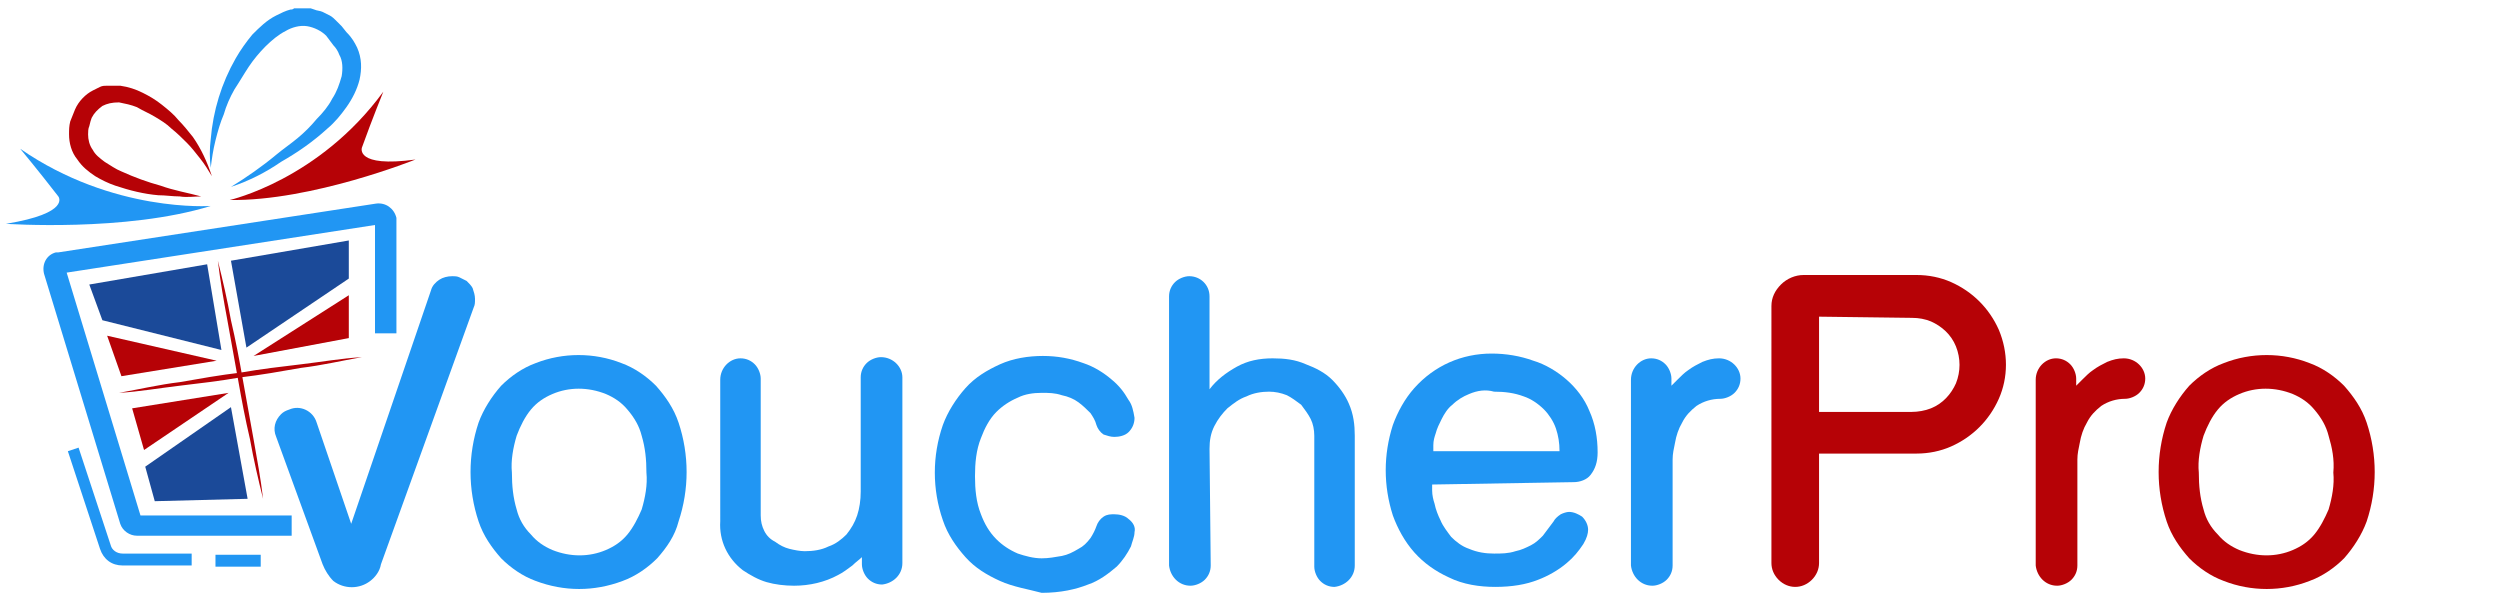 <?xml version="1.0" encoding="utf-8"?>
<!-- Generator: Adobe Illustrator 21.1.0, SVG Export Plug-In . SVG Version: 6.00 Build 0)  -->
<svg version="1.1" id="Layer_1" xmlns="http://www.w3.org/2000/svg" xmlns:xlink="http://www.w3.org/1999/xlink" x="0px" y="0px"
	 viewBox="0 0 210 50" style="enable-background:new 0 0 210 50;" xml:space="preserve">
<style type="text/css">
	.st0{fill:#2196F3;}
	.st1{fill:#B60206;}
	.st2{fill:#1B4A99;}
</style>
<path class="st0" d="M39.7,24.2c-0.1-0.2-0.3-0.4-0.5-0.6c-0.2-0.1-0.4-0.2-0.6-0.3c-0.2-0.1-0.4-0.1-0.6-0.1
	c-0.4,0-0.8,0.1-1.1,0.3c-0.3,0.2-0.6,0.5-0.7,0.9L29.5,44l-2.9-8.5c-0.3-1-1.4-1.5-2.3-1.1c-0.3,0.1-0.5,0.2-0.7,0.4l0,0
	c-0.5,0.5-0.7,1.2-0.4,1.9l3.9,10.7c0.2,0.5,0.5,1,0.9,1.4c0.9,0.7,2.2,0.7,3.1,0c0.4-0.3,0.8-0.8,0.9-1.4l7.8-21.6
	c0.1-0.2,0.1-0.4,0.1-0.7C39.9,24.8,39.8,24.5,39.7,24.2z"/>
<path class="st0" d="M45,48.8c-1.1-0.4-2.1-1.1-2.9-1.9c-0.8-0.9-1.5-1.9-1.9-3.1c-0.9-2.7-0.9-5.6,0-8.3c0.4-1.1,1.1-2.2,1.9-3.1
	c0.8-0.8,1.8-1.5,2.9-1.9c2.3-0.9,4.9-0.9,7.2,0c1.1,0.4,2.1,1.1,2.9,1.9c0.8,0.9,1.5,1.9,1.9,3.1c0.9,2.7,0.9,5.6,0,8.3
	C56.7,45,56,46,55.2,46.9c-0.8,0.8-1.8,1.5-2.9,1.9C49.9,49.7,47.4,49.7,45,48.8L45,48.8z M53.9,36.6c-0.2-0.8-0.6-1.5-1.2-2.2
	c-0.5-0.6-1.1-1-1.8-1.3c-1.5-0.6-3.1-0.6-4.5,0c-0.7,0.3-1.3,0.7-1.8,1.3c-0.5,0.6-0.9,1.4-1.2,2.2c-0.3,1-0.5,2.1-0.4,3.1
	c0,1.1,0.1,2.1,0.4,3.1c0.2,0.8,0.6,1.5,1.2,2.1c0.5,0.6,1.1,1,1.8,1.3c1.5,0.6,3.1,0.6,4.5,0c0.7-0.3,1.3-0.7,1.8-1.3
	c0.5-0.6,0.9-1.4,1.2-2.1c0.3-1,0.5-2.1,0.4-3.1C54.3,38.6,54.2,37.6,53.9,36.6L53.9,36.6z"/>
<path class="st0" d="M64.4,48.9c-0.7-0.2-1.4-0.6-2-1c-1.3-1-2-2.5-1.9-4.1V31.9c0-1,0.8-1.8,1.7-1.8c0,0,0,0,0,0
	c0.5,0,0.9,0.2,1.2,0.5c0.3,0.3,0.5,0.8,0.5,1.2v11.5c0,0.5,0.1,0.9,0.3,1.3c0.2,0.4,0.5,0.7,0.9,0.9c0.4,0.3,0.8,0.5,1.2,0.6
	c0.4,0.1,0.9,0.2,1.3,0.2c0.7,0,1.4-0.1,2-0.4c0.6-0.2,1.1-0.6,1.5-1c0.4-0.5,0.7-1,0.9-1.6c0.2-0.6,0.3-1.3,0.3-2v-9.6
	c0-0.5,0.2-0.9,0.5-1.2c0.3-0.3,0.8-0.5,1.2-0.5c1,0,1.8,0.8,1.8,1.7c0,0,0,0,0,0v15.6c0,1-0.8,1.7-1.7,1.8c0,0,0,0,0,0
	c-0.5,0-0.9-0.2-1.2-0.5c-0.3-0.3-0.5-0.8-0.5-1.2v-0.6c-0.2,0.2-0.5,0.4-0.8,0.7c-0.4,0.3-0.8,0.6-1.2,0.8
	c-1.1,0.6-2.4,0.9-3.7,0.9C65.9,49.2,65.1,49.1,64.4,48.9z"/>
<path class="st0" d="M84,48.8c-1.1-0.5-2.1-1.1-2.9-2c-0.8-0.9-1.5-1.9-1.9-3.1c-0.9-2.6-0.9-5.4,0-8c0.4-1.1,1.1-2.2,1.9-3.1
	c0.8-0.9,1.8-1.5,2.9-2c1.1-0.5,2.4-0.7,3.6-0.7c1.2,0,2.3,0.2,3.4,0.6c0.9,0.3,1.7,0.8,2.4,1.4c0.6,0.5,1,1,1.4,1.7
	c0.3,0.4,0.4,0.9,0.5,1.5c0,0.5-0.2,0.9-0.5,1.2c-0.3,0.3-0.8,0.4-1.2,0.4c-0.3,0-0.6-0.1-0.9-0.2c-0.3-0.2-0.5-0.5-0.6-0.8
	c-0.1-0.4-0.3-0.7-0.5-1c-0.3-0.3-0.6-0.6-1-0.9c-0.4-0.3-0.9-0.5-1.4-0.6c-0.6-0.2-1.1-0.2-1.7-0.2c-0.7,0-1.4,0.1-2,0.4
	c-0.7,0.3-1.3,0.7-1.8,1.2c-0.6,0.6-1,1.4-1.3,2.2c-0.4,1-0.5,2.1-0.5,3.2c0,1.1,0.1,2.2,0.5,3.2c0.3,0.8,0.7,1.5,1.3,2.1
	c0.5,0.5,1.1,0.9,1.8,1.2c0.6,0.2,1.3,0.4,2,0.4c0.6,0,1.1-0.1,1.7-0.2c0.5-0.1,0.9-0.3,1.4-0.6c0.4-0.2,0.7-0.5,1-0.9
	c0.2-0.3,0.4-0.7,0.5-1c0.1-0.3,0.3-0.6,0.6-0.8c0.3-0.2,0.6-0.2,0.9-0.2c0.4,0,0.9,0.1,1.2,0.4c0.4,0.3,0.6,0.7,0.5,1.1
	c0,0.4-0.2,0.8-0.3,1.2c-0.3,0.6-0.7,1.2-1.2,1.7c-0.7,0.6-1.5,1.2-2.4,1.5c-1,0.4-2.3,0.7-3.9,0.7C86.4,49.5,85.1,49.3,84,48.8z"/>
<path class="st0" d="M101.7,47.5c0,0.5-0.2,0.9-0.5,1.2c-0.3,0.3-0.8,0.5-1.2,0.5c-1,0-1.7-0.8-1.8-1.7c0,0,0,0,0,0V24.9
	c0-0.5,0.2-0.9,0.5-1.2c0.3-0.3,0.8-0.5,1.2-0.5c0.9,0,1.7,0.7,1.7,1.7c0,0,0,0,0,0v7.8c0.6-0.8,1.4-1.4,2.3-1.9
	c0.9-0.5,1.9-0.7,3-0.7c1,0,1.9,0.1,2.8,0.5c0.8,0.3,1.6,0.7,2.2,1.3c0.6,0.6,1.1,1.3,1.4,2c0.4,0.9,0.5,1.8,0.5,2.7v10.9
	c0,1-0.8,1.7-1.7,1.8c0,0,0,0,0,0c-0.5,0-0.9-0.2-1.2-0.5c-0.3-0.3-0.5-0.8-0.5-1.2V36.6c0-0.5-0.1-1-0.3-1.4
	c-0.2-0.4-0.5-0.8-0.8-1.2c-0.4-0.3-0.8-0.6-1.2-0.8c-0.5-0.2-1-0.3-1.5-0.3c-0.6,0-1.3,0.1-1.9,0.4c-0.6,0.2-1.1,0.6-1.6,1
	c-0.4,0.4-0.8,0.9-1.1,1.5c-0.3,0.6-0.4,1.2-0.4,1.9L101.7,47.5z"/>
<path class="st0" d="M120.3,40.7c0,0,0,0.2,0,0.5c0,0.4,0.1,0.8,0.2,1.1c0.1,0.5,0.3,1,0.5,1.4c0.2,0.5,0.6,1,0.9,1.4
	c0.4,0.4,0.9,0.8,1.5,1c0.7,0.3,1.4,0.4,2.1,0.4c0.6,0,1.2,0,1.8-0.2c0.5-0.1,0.9-0.3,1.3-0.5c0.4-0.2,0.7-0.5,1-0.8
	c0.3-0.4,0.6-0.8,0.9-1.2c0.1-0.2,0.3-0.4,0.6-0.6c0.2-0.1,0.5-0.2,0.7-0.2c0.4,0,0.8,0.2,1.1,0.4c0.3,0.3,0.5,0.7,0.5,1.1
	c0,0.3-0.1,0.7-0.4,1.2c-0.4,0.6-0.8,1.1-1.4,1.6c-0.7,0.6-1.6,1.1-2.4,1.4c-1,0.4-2.2,0.6-3.6,0.6c-1.3,0-2.7-0.2-3.9-0.8
	c-1.1-0.5-2.1-1.2-2.9-2.1c-0.8-0.9-1.4-2-1.8-3.1c-0.8-2.5-0.8-5.1,0-7.6c0.4-1.1,1-2.2,1.8-3.1c1.7-1.9,4-2.9,6.5-2.9
	c1.2,0,2.4,0.2,3.5,0.6c1,0.3,2,0.9,2.8,1.6c0.8,0.7,1.5,1.6,1.9,2.6c0.5,1.1,0.7,2.3,0.7,3.5c0,0.8-0.2,1.4-0.6,1.9
	c-0.3,0.4-0.9,0.6-1.4,0.6L120.3,40.7z M123.4,33.1c-0.5,0.2-1,0.5-1.4,0.9c-0.4,0.3-0.7,0.8-0.9,1.2c-0.2,0.4-0.4,0.8-0.5,1.2
	c-0.1,0.3-0.2,0.6-0.2,1c0,0.3,0,0.4,0,0.5H131c0-0.7-0.1-1.3-0.3-1.9c-0.2-0.6-0.6-1.2-1-1.6c-0.5-0.5-1.1-0.9-1.7-1.1
	c-0.8-0.3-1.6-0.4-2.5-0.4C124.8,32.7,124.1,32.8,123.4,33.1L123.4,33.1z"/>
<path class="st0" d="M140.5,47.5c0,0.5-0.2,0.9-0.5,1.2c-0.3,0.3-0.8,0.5-1.2,0.5c-1,0-1.7-0.8-1.8-1.7c0,0,0,0,0,0V31.9
	c0-1,0.8-1.8,1.7-1.8c0,0,0,0,0,0c0.5,0,0.9,0.2,1.2,0.5c0.3,0.3,0.5,0.8,0.5,1.2v0.6c0.1-0.1,0.3-0.3,0.5-0.5
	c0.3-0.3,0.6-0.6,0.9-0.8c0.4-0.3,0.8-0.5,1.2-0.7c0.5-0.2,0.9-0.3,1.4-0.3c1,0,1.8,0.8,1.8,1.7c0,0,0,0,0,0c0,0.5-0.2,0.9-0.5,1.2
	c-0.3,0.3-0.8,0.5-1.2,0.5c-0.7,0-1.4,0.2-2,0.6c-0.5,0.4-0.9,0.8-1.2,1.4c-0.3,0.5-0.5,1.1-0.6,1.7c-0.1,0.5-0.2,0.9-0.2,1.4V47.5z
	"/>
<path class="st1" d="M152.8,47.3c0,0.5-0.2,1-0.6,1.4c-0.8,0.8-2,0.8-2.8,0c-0.4-0.4-0.6-0.9-0.6-1.4V25.7c0-0.7,0.3-1.3,0.8-1.8
	c0.5-0.5,1.2-0.8,1.9-0.8h9.5c1,0,2,0.2,2.9,0.6c1.8,0.8,3.2,2.2,4,4c0.8,1.9,0.8,4,0,5.8c-0.8,1.8-2.2,3.2-4,4
	c-0.9,0.4-1.9,0.6-2.9,0.6h-8.2L152.8,47.3z M152.8,26.6v8h7.8c0.5,0,1.1-0.1,1.6-0.3c1-0.4,1.7-1.2,2.1-2.1c0.4-1,0.4-2.1,0-3.1
	c-0.4-1-1.2-1.7-2.1-2.1c-0.5-0.2-1-0.3-1.6-0.3L152.8,26.6z"/>
<path class="st1" d="M174.5,47.5c0,0.5-0.2,0.9-0.5,1.2c-0.3,0.3-0.8,0.5-1.2,0.5c-1,0-1.7-0.8-1.8-1.7c0,0,0,0,0,0V31.9
	c0-1,0.8-1.8,1.7-1.8c0,0,0,0,0,0c0.5,0,0.9,0.2,1.2,0.5c0.3,0.3,0.5,0.8,0.5,1.2v0.6c0.1-0.1,0.3-0.3,0.5-0.5
	c0.3-0.3,0.6-0.6,0.9-0.8c0.4-0.3,0.8-0.5,1.2-0.7c0.5-0.2,0.9-0.3,1.4-0.3c1,0,1.8,0.8,1.8,1.7c0,0,0,0,0,0c0,0.5-0.2,0.9-0.5,1.2
	c-0.3,0.3-0.8,0.5-1.2,0.5c-0.7,0-1.4,0.2-2,0.6c-0.5,0.4-0.9,0.8-1.2,1.4c-0.3,0.5-0.5,1.1-0.6,1.7c-0.1,0.5-0.2,0.9-0.2,1.4V47.5z
	"/>
<path class="st1" d="M186.8,48.8c-1.1-0.4-2.1-1.1-2.9-1.9c-0.8-0.9-1.5-1.9-1.9-3.1c-0.9-2.7-0.9-5.6,0-8.3
	c0.4-1.1,1.1-2.2,1.9-3.1c0.8-0.8,1.8-1.5,2.9-1.9c2.3-0.9,4.9-0.9,7.2,0c1.1,0.4,2.1,1.1,2.9,1.9c0.8,0.9,1.5,1.9,1.9,3.1
	c0.9,2.7,0.9,5.6,0,8.3c-0.4,1.1-1.1,2.2-1.9,3.1c-0.8,0.8-1.8,1.5-2.9,1.9C191.7,49.7,189.1,49.7,186.8,48.8L186.8,48.8z
	 M195.6,36.6c-0.2-0.8-0.6-1.5-1.2-2.2c-0.5-0.6-1.1-1-1.8-1.3c-1.5-0.6-3.1-0.6-4.5,0c-0.7,0.3-1.3,0.7-1.8,1.3
	c-0.5,0.6-0.9,1.4-1.2,2.2c-0.3,1-0.5,2.1-0.4,3.1c0,1.1,0.1,2.1,0.4,3.1c0.2,0.8,0.6,1.5,1.2,2.1c0.5,0.6,1.1,1,1.8,1.3
	c1.5,0.6,3.1,0.6,4.5,0c0.7-0.3,1.3-0.7,1.8-1.3c0.5-0.6,0.9-1.4,1.2-2.1c0.3-1,0.5-2.1,0.4-3.1C196.1,38.6,195.9,37.6,195.6,36.6
	L195.6,36.6z"/>
<path class="st1" d="M16.9,16.5c-0.6,0-1.2,0.1-1.8,0c-0.6,0-1.2-0.1-1.8-0.1c-1.2-0.1-2.4-0.4-3.6-0.8c-0.6-0.2-1.2-0.5-1.7-0.8
	c-0.6-0.4-1.1-0.8-1.5-1.4C6,12.8,5.8,12,5.8,11.3c0-0.4,0-0.7,0.1-1.1l0.2-0.5l0.2-0.5c0.3-0.7,0.9-1.3,1.5-1.6
	C8,7.5,8.2,7.4,8.4,7.3c0.2-0.1,0.4-0.1,0.6-0.1c0.4,0,0.7,0,1.1,0c0.7,0.1,1.3,0.3,1.9,0.6c0.6,0.3,1.1,0.6,1.6,1
	c0.5,0.4,1,0.8,1.4,1.3c0.4,0.4,0.8,0.9,1.2,1.4c0.7,1,1.2,2.1,1.6,3.3c-0.3-0.5-0.6-1-1-1.5c-0.4-0.5-0.7-0.9-1.1-1.3
	c-0.4-0.4-0.8-0.8-1.3-1.2c-0.4-0.4-0.9-0.7-1.4-1c-0.5-0.3-1-0.5-1.5-0.8c-0.5-0.2-1-0.3-1.5-0.4C9.4,8.6,9,8.7,8.6,8.9
	C8.2,9.2,7.9,9.5,7.7,9.9l-0.1,0.3l-0.1,0.4c-0.1,0.2-0.1,0.5-0.1,0.7c0,0.4,0.1,0.9,0.4,1.3C8,13,8.4,13.3,8.8,13.6
	c0.5,0.3,0.9,0.6,1.4,0.8c1.1,0.5,2.2,0.9,3.3,1.2C14.6,16,15.8,16.2,16.9,16.5z"/>
<path class="st0" d="M19.4,15.7c1.3-0.8,2.6-1.7,3.8-2.7c0.6-0.5,1.2-0.9,1.8-1.4c0.6-0.5,1.1-1,1.6-1.6c0.5-0.5,1-1.1,1.3-1.7
	c0.4-0.6,0.6-1.2,0.8-1.9c0.1-0.6,0.1-1.3-0.2-1.8c-0.1-0.3-0.3-0.6-0.5-0.8l-0.3-0.4L27.4,3c-0.4-0.4-1-0.7-1.6-0.8
	c-0.6-0.1-1.3,0.1-1.8,0.4c-0.6,0.3-1.2,0.8-1.7,1.3c-0.5,0.5-1,1.1-1.4,1.7c-0.4,0.6-0.8,1.3-1.2,1.9c-0.4,0.7-0.7,1.4-0.9,2.1
	c-0.3,0.7-0.5,1.4-0.7,2.2c-0.2,0.8-0.3,1.5-0.4,2.3c-0.1-0.8-0.1-1.6,0-2.4c0.2-2.4,0.9-4.7,2.1-6.8c0.4-0.7,0.9-1.4,1.4-2
	c0.6-0.6,1.2-1.2,2-1.6c0.4-0.2,0.8-0.4,1.2-0.5c0.1,0,0.2,0,0.3-0.1c0.1,0,0.2,0,0.3,0c0.2,0,0.5,0,0.7,0c0.1,0,0.2,0,0.4,0
	l0.3,0.1c0.2,0.1,0.5,0.1,0.7,0.2c0.2,0.1,0.4,0.2,0.6,0.3c0.2,0.1,0.4,0.3,0.5,0.4l0.5,0.5l0.4,0.5C29.6,3.2,29.8,3.6,30,4
	c0.4,0.9,0.4,1.8,0.2,2.7c-0.2,0.8-0.6,1.6-1.1,2.3c-0.5,0.7-1,1.3-1.6,1.8c-1.2,1.1-2.5,2-3.9,2.8C22.3,14.5,20.9,15.2,19.4,15.7z"
	/>
<path class="st0" d="M24.5,45h-13c-0.6,0-1.2-0.4-1.4-1L3.7,23c-0.2-0.8,0.2-1.6,1-1.8c0.1,0,0.1,0,0.2,0l26.7-4.1
	c0.8-0.1,1.5,0.4,1.7,1.2c0,0.1,0,0.1,0,0.2V28h-1.8v-9.1l-25.9,4l6.2,20.4h12.7V45z"/>
<path class="st1" d="M19.3,16.8c0,0,7.5-1.7,12.9-9.1c0,0-0.9,2.2-1.8,4.7c0,0-0.6,1.7,4.5,1C34.9,13.4,26.2,16.9,19.3,16.8z"/>
<path class="st0" d="M17.7,17.3c0,0-8.2,0.6-16-4.8c0,0,1.5,1.8,3.2,4c0,0,1.1,1.4-4.4,2.3C0.5,18.8,10.6,19.5,17.7,17.3z"/>
<path class="st0" d="M16.1,47.5h-5.8c-0.9,0-1.6-0.5-1.9-1.4l-2.7-8.2l0.9-0.3l2.7,8.2c0.1,0.4,0.5,0.7,1,0.7h5.8V47.5z"/>
<rect x="18.1" y="46.6" class="st0" width="3.8" height="1"/>
<path class="st1" d="M18.3,21.9c0.4,1.6,0.8,3.3,1.1,5c0.4,1.7,0.7,3.3,1,5c0.3,1.7,0.6,3.3,0.9,5c0.3,1.7,0.6,3.3,0.8,5
	c-0.4-1.6-0.8-3.3-1.1-5c-0.4-1.7-0.7-3.3-1-5c-0.3-1.7-0.6-3.3-0.9-5C18.8,25.3,18.5,23.6,18.3,21.9z"/>
<path class="st1" d="M10,33c1.7-0.3,3.4-0.7,5.1-0.9c1.7-0.3,3.4-0.6,5.1-0.8c1.7-0.3,3.4-0.5,5.1-0.7s3.4-0.5,5.1-0.6
	c-1.7,0.3-3.4,0.7-5.1,0.9c-1.7,0.3-3.4,0.6-5.1,0.8c-1.7,0.3-3.4,0.5-5.1,0.7S11.7,32.9,10,33z"/>
<polygon class="st1" points="21.3,29.9 29.3,24.8 29.3,28.4 "/>
<polygon class="st2" points="20.7,29.2 19.4,21.9 29.3,20.2 29.3,23.4 "/>
<polygon class="st1" points="18.2,30.3 9,28.2 10.2,31.6 "/>
<polygon class="st2" points="18.6,29.4 17.4,22.2 7.5,23.9 8.6,26.9 "/>
<polygon class="st1" points="11.1,34.3 19.2,33 12.1,37.8 "/>
<polygon class="st2" points="19.4,34.2 12.2,39.2 13,42.1 20.8,41.9 "/>
</svg>
